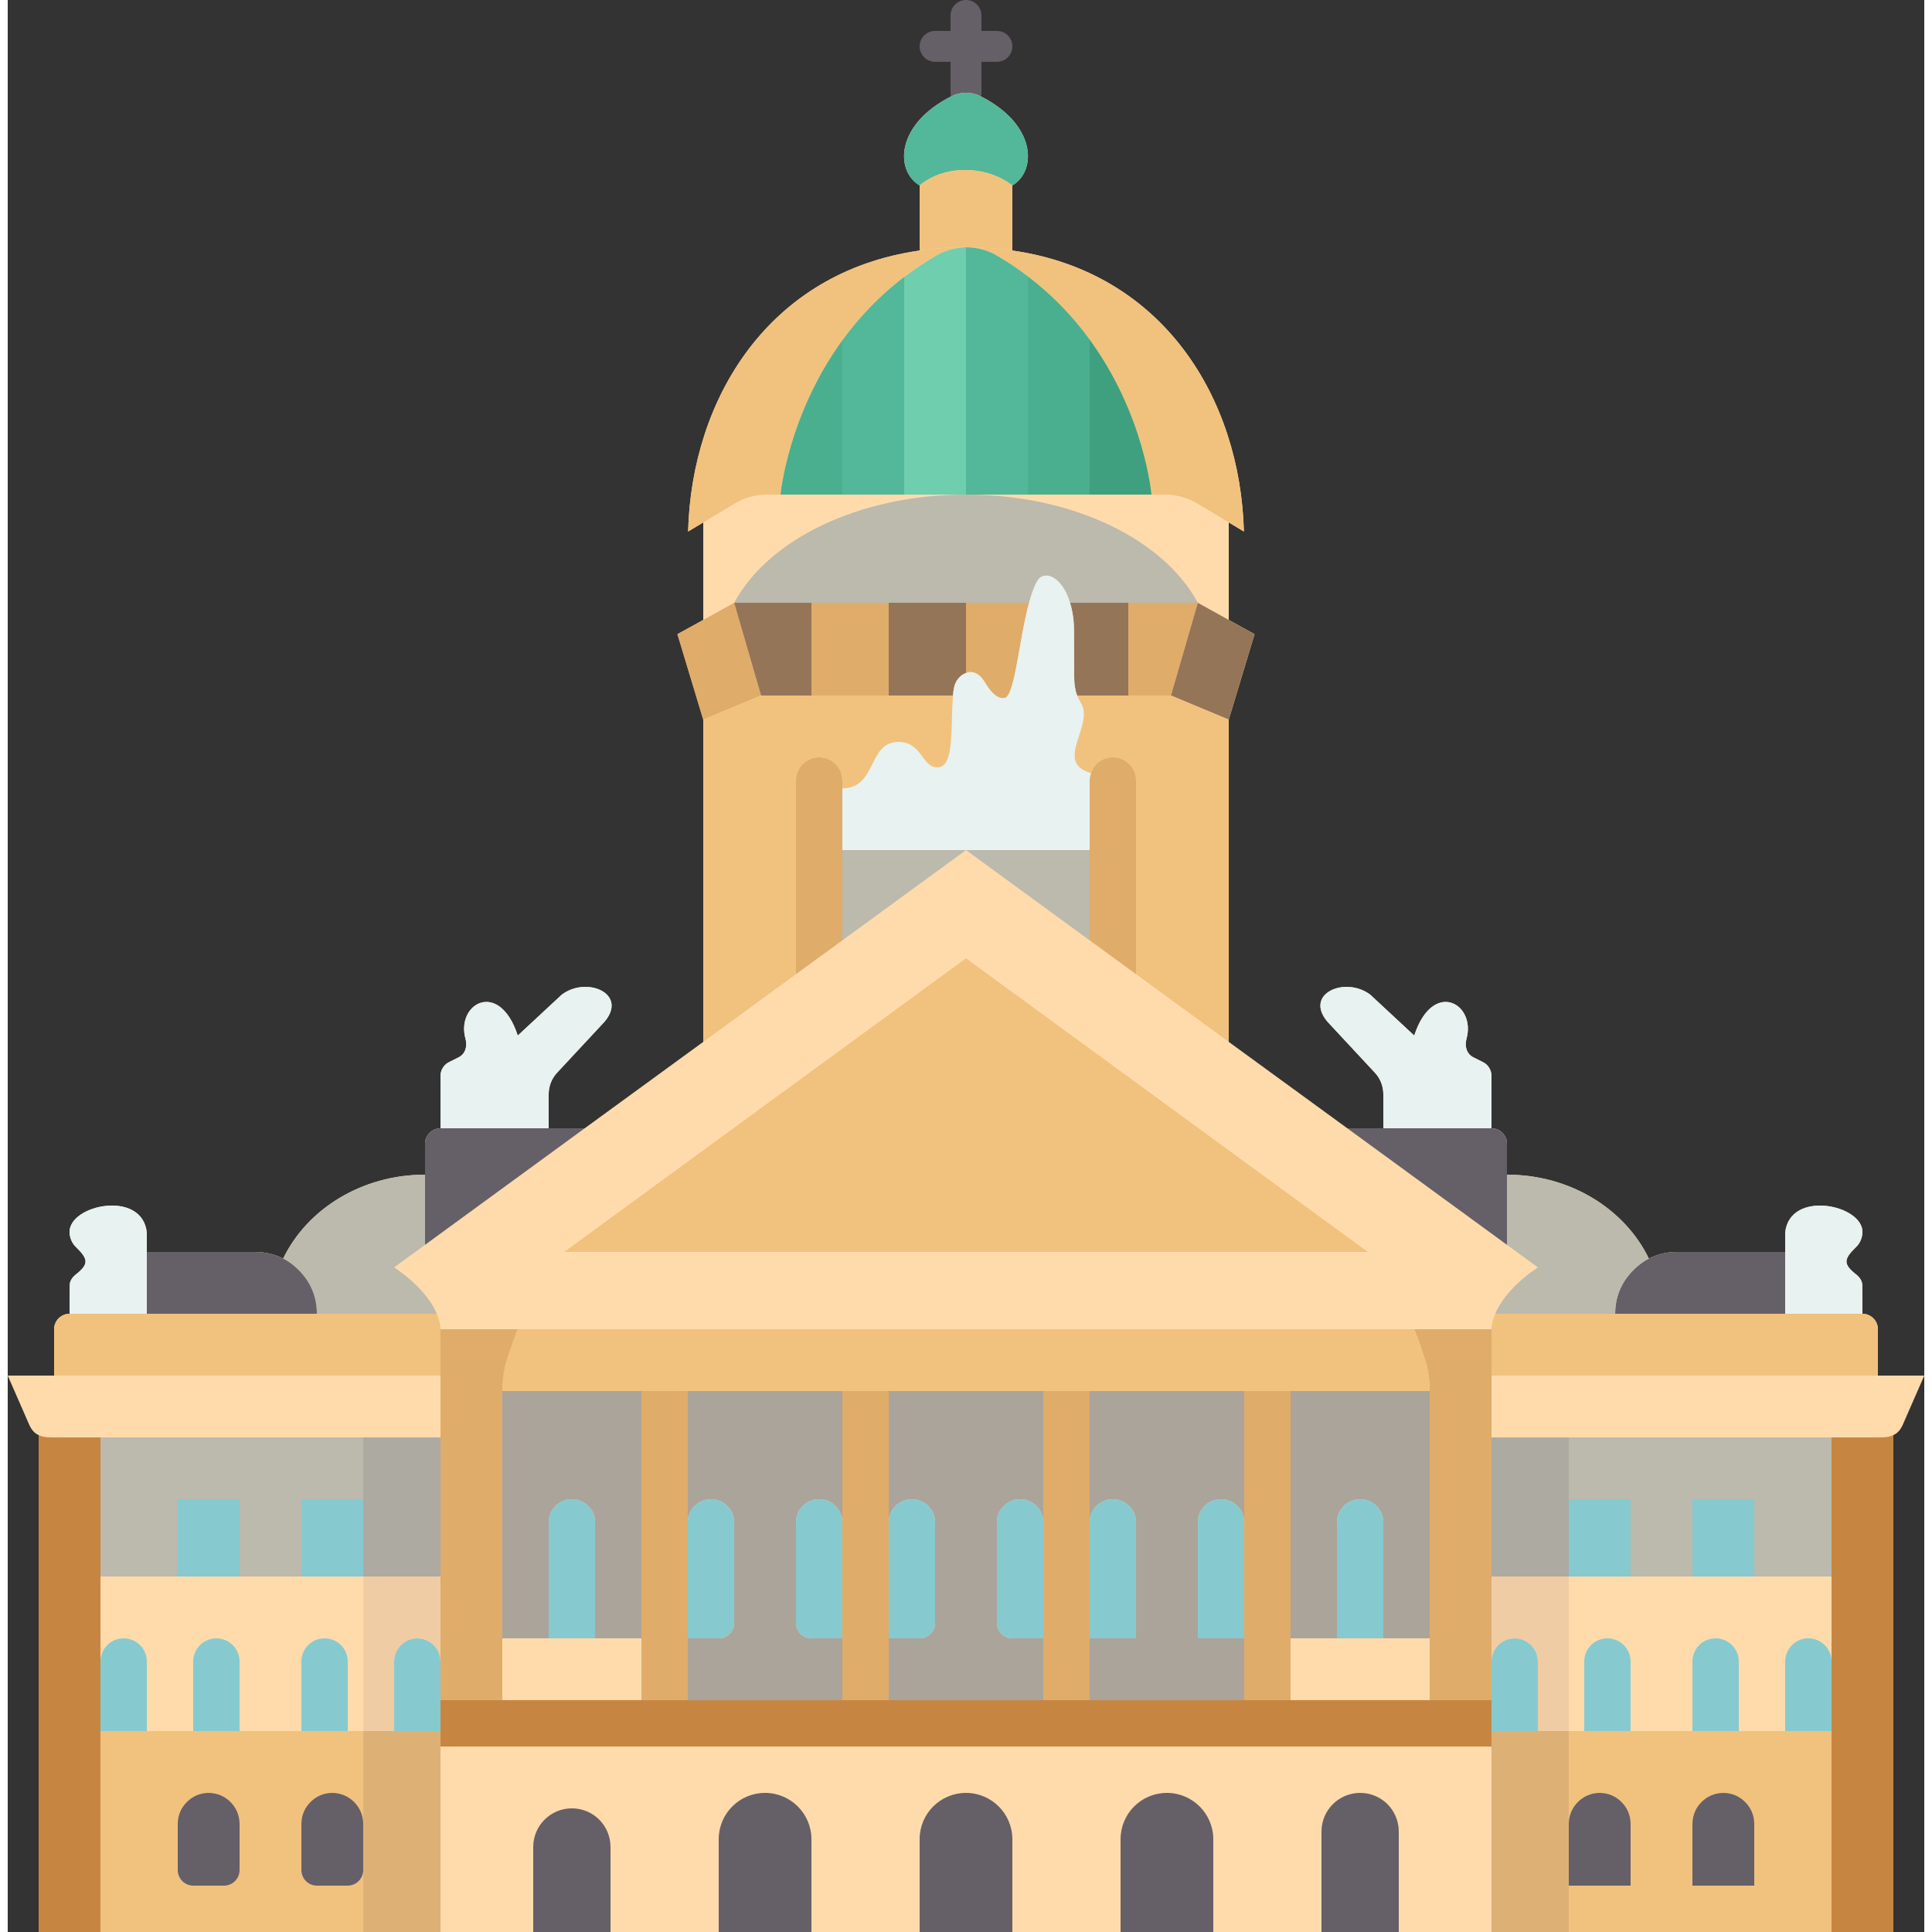 <svg xmlns="http://www.w3.org/2000/svg" id="Flat" height="512" viewBox="0 0 124 125" width="512"><rect x="0" y="0" width="124" height="125" fill="#333333" stroke="none"/><g><g id="XMLID_14_"><path d="m64 2h-1v-1c0-.552-.448-1-1-1s-1 .448-1 1v1h-1c-.552 0-1 .448-1 1s.448 1 1 1h1v2c0 .552.448 1 1 1s1-.448 1-1v-2h1c.552 0 1-.448 1-1s-.448-1-1-1z" fill="#655f68"></path><path d="m121 89v-3c0-.55-.45-1-1-1l-.01-1.84c0-.26-.15-.5-.37-.68-.87-.68-.85-1-.05-1.78.27-.25.41-.6.43-.94.09-1.82-4.72-2.82-5 0v1.24h-7c-.63 0-1.26.14-1.82.43-1.54-3.19-5.07-5.43-9.18-5.43v-2c0-.55-.45-1-1-1v-3.38c0-.38-.21-.73-.55-.9l-.62-.31c-.44-.22-.58-.72-.45-1.19.64-2.29-2.18-3.89-3.38-.22l-2.84-2.64c-1.61-1.23-4.33-.07-2.76 1.76l3.07 3.3c.34.37.53.86.53 1.37v2.21h-2.33l-7.67-5.59v-20.85l1.67-5.53-1.67-.92v-6.31l.98.59c-.23-8.61-5.22-16.79-14.98-18.18v-4.21c1.59-.94 1.58-3.96-2.09-5.79-.29-.14-.6-.21-.91-.21s-.62.07-.91.21c-3.67 1.83-3.68 4.85-2.09 5.79v4.21c-9.76 1.39-14.75 9.57-14.98 18.18l.98-.59v6.31l-1.67.92 1.67 5.53v20.85l-7.67 5.59h-2.33v-2.21c0-.51.19-1 .53-1.37l3.07-3.3c1.57-1.83-1.15-2.99-2.76-1.76l-2.84 2.64c-1.2-3.67-4.02-2.07-3.38.22.13.47-.01.97-.45 1.19l-.62.31c-.34.17-.55.52-.55.9v3.38c-.55 0-1 .45-1 1v2c-4.11 0-7.64 2.24-9.18 5.43-.56-.29-1.19-.43-1.82-.43h-7v-1.24c-.28-2.82-5.09-1.82-5 0 .02.34.16.69.43.94.8.78.82 1.1-.05 1.78-.22.18-.37.42-.37.68l-.01 1.84c-.55 0-1 .45-1 1v3h-3l1.4 3.2c.16.35.37.55.6.65v.01 32.14h4 22 6 5 7 6 7 6 7 6 7 5 6 22 4v-32.14-.01c.23-.1.44-.3.6-.65l1.4-3.2z" fill="#ffdbac"></path><g><g fill="#e0ac69"><path d="m77 39-1.74 6h-2.76v-6z"></path><path d="m66.07 39h.01c-.66 2.4-.92 6.17-1.62 6.17-.54.04-.96-.56-1.23-1.01-.38-.64-.84-.77-1.22-.62l-.01-.02v-4.52z"></path><path d="m52 39h5v6h-5z"></path><path d="m47 39 1.74 6-3.74 1.56-1.67-5.53 1.67-.92z"></path></g><path d="m80.67 41.03-1.67 5.53-3.74-1.56 1.74-6 2 1.11z" fill="#957557"></path><path d="m72.5 39v6h-3.3-.01c-.14-.37-.19-.78-.19-1.18l-.01-2.82c.01-.8-.09-1.47-.26-2h.01z" fill="#957557"></path><path d="m62 43.52.01.02c-.4.13-.72.55-.79.98-.03.15-.05.31-.06.48h-4.16v-6h5z" fill="#957557"></path><path d="m52 39v6h-3.26l-1.74-6z" fill="#957557"></path><path d="m122 92.86v32.14h-4v-13-4.5-5.5-9h3c.35 0 .7 0 1-.15z" fill="#c68642"></path><path d="m121 86v3h-25v-3s-.02-.39.24-1h7.76 11 5c.55 0 1 .45 1 1z" fill="#f1c27d"></path><path d="m115 79.76c.28-2.82 5.09-1.82 5 0-.02.34-.16.69-.43.94-.8.78-.82 1.1.05 1.78.22.18.37.42.37.68l.01 1.84h-5v-4z" fill="#e7f2f1"></path><path d="m118 112v13h-22v-12-1h3 3 3 4 3 3zm-5 10v-4c0-.55-.22-1.05-.59-1.41-.36-.37-.86-.59-1.41-.59-1.1 0-2 .9-2 2v4zm-8 0v-4c0-.55-.22-1.05-.59-1.41-.36-.37-.86-.59-1.41-.59-1.1 0-2 .9-2 2v4z" fill="#f1c27d"></path><path d="m118 107.5v4.5h-3v-4.5c0-.83.67-1.5 1.5-1.5s1.5.67 1.5 1.5z" fill="#86cacf"></path><path d="m118 93v9h-5v-5h-4v5h-4v-5h-4v5h-5v-9z" fill="#bcb9ad"></path><path d="m115 81v4h-11c0-1.53.78-2.54 1.55-3.16.2-.16.41-.3.63-.41.56-.29 1.19-.43 1.82-.43z" fill="#655f68"></path><path d="m113 118v4h-4v-4c0-1.1.9-2 2-2 .55 0 1.05.22 1.41.59.37.36.59.86.59 1.41z" fill="#655f68"></path><path d="m109 97h4v5h-4z" fill="#86cacf"></path><path d="m112 107.5v4.5h-3v-4.5c0-.83.67-1.5 1.5-1.5s1.5.67 1.5 1.5z" fill="#86cacf"></path><path d="m106.18 81.43c-.22.11-.43.25-.63.41-.77.62-1.55 1.63-1.55 3.16h-7.76c.32-.75 1.06-1.85 2.76-3l-2-1.46v-4.54c4.11 0 7.64 2.24 9.18 5.43z" fill="#bcb9ad"></path><path d="m105 118v4h-4v-4c0-1.1.9-2 2-2 .55 0 1.05.22 1.41.59.37.36.59.86.59 1.41z" fill="#655f68"></path><path d="m105 107.5v4.5h-3v-4.5c0-.83.67-1.5 1.5-1.5s1.5.67 1.5 1.5z" fill="#86cacf"></path><path d="m101 97h4v5h-4z" fill="#86cacf"></path><path d="m99 107.5v4.5h-3v-2-2.5c0-.83.67-1.5 1.5-1.5s1.5.67 1.5 1.5z" fill="#86cacf"></path><path d="m97 76v4.54l-10.33-7.54h2.33 7c.55 0 1 .45 1 1z" fill="#655f68"></path><path d="m96 112v1h-68v-1-2h4 9 3 10 3 10 3 10 3 9 4z" fill="#c68642"></path><path d="m96 107.5v2.5h-4v-4-16c0-.6-.09-1.33-.26-1.9-.18-.57-.44-1.35-.74-2.1h5v3 4 9z" fill="#e0ac69"></path><path d="m96 69.62v3.38h-7v-2.21c0-.51-.19-1-.53-1.37l-3.07-3.3c-1.57-1.83 1.15-2.99 2.76-1.76l2.84 2.64c1.2-3.67 4.02-2.07 3.38.22-.13.47.01.97.45 1.19l.62.31c.34.17.55.52.55.9z" fill="#e7f2f1"></path><path d="m92 90v16h-3v-7.5c0-.83-.67-1.5-1.5-1.5s-1.5.67-1.5 1.5v7.5h-3v-16z" fill="#aba49a"></path><path d="m92 90h-9-3-10-3-10-3-10-3-9c0-.6.09-1.33.26-1.9.18-.57.44-1.35.74-2.1h58c.3.75.56 1.53.74 2.1.17.57.26 1.3.26 1.9z" fill="#f1c27d"></path><path d="m90 118.5v6.5h-5v-6.5c0-1.38 1.12-2.5 2.5-2.5.69 0 1.32.28 1.77.73s.73 1.08.73 1.77z" fill="#655f68"></path><path d="m89 98.5v7.5h-3v-7.5c0-.83.67-1.5 1.5-1.5s1.5.67 1.5 1.5z" fill="#86cacf"></path><path d="m88 81h-52l26-19z" fill="#f1c27d"></path><path d="m83 106v4h-3v-4-7.5-8.5h3z" fill="#e0ac69"></path><path d="m80 106v4h-10v-4h3v-7.5c0-.83-.67-1.5-1.5-1.5s-1.5.67-1.5 1.5v-8.5h10v8.5c0-.83-.67-1.5-1.5-1.5s-1.5.67-1.5 1.5v7.5z" fill="#aba49a"></path><path d="m80 98.5v7.5h-3v-7.5c0-.83.67-1.5 1.5-1.5s1.5.67 1.5 1.5z" fill="#86cacf"></path><path d="m65 16.21c9.76 1.39 14.75 9.57 14.98 18.18l-.98-.59-2.05-1.23c-.62-.37-1.33-.57-2.06-.57h-.89s-.43-5.14-4-10.03c-1.04-1.43-2.35-2.84-4-4.09-.63-.49-1.31-.94-2.05-1.37-.58-.33-1.23-.5-1.89-.51 1.03 0 2.01.07 2.94.21z" fill="#f1c27d"></path><path d="m79 46.56v20.85l-6-4.38v-12.53c0-.83-.67-1.5-1.5-1.5-.67 0-1.23.43-1.41 1.03l-.09-.03c-2.31-.73.33-3.1-.58-4.53-.09-.15-.17-.31-.23-.47h.01 3.3 2.76z" fill="#f1c27d"></path><path d="m78 119v6h-6v-6c0-1.66 1.34-3 3-3 .83 0 1.58.34 2.12.88s.88 1.29.88 2.12z" fill="#655f68"></path><path d="m77 39h-4.5-3.76-.01c-.51-1.72-1.67-2.13-2.09-1.45-.22.35-.4.86-.56 1.45h-.01-4.07-5-5-5c2.2-4.08 8.04-7 15-7s12.8 2.92 15 7z" fill="#bcb9ad"></path><path d="m74 32h-4v-10.03c3.57 4.89 4 10.03 4 10.03z" fill="#3fa07f"></path><path d="m73 98.5v7.5h-3v-7.5c0-.83.67-1.5 1.5-1.5s1.5.67 1.5 1.5z" fill="#86cacf"></path><path d="m73 50.5v12.53l-3-2.19v-5.84-4.5c0-.16.03-.32.09-.47.18-.6.74-1.03 1.41-1.03.83 0 1.5.67 1.5 1.5z" fill="#e0ac69"></path><path d="m70 50 .09.03c-.06.15-.09.31-.09.47v4.5h-8-8v-4c2.25 0 1.62-3 3.63-3 1.53 0 1.52 1.65 2.52 1.65 1.14 0 .83-2.74 1.01-4.65.01-.17.03-.33.06-.48.07-.43.39-.85.79-.98.38-.15.84-.02 1.22.62.27.45.69 1.05 1.23 1.01.7 0 .96-3.77 1.62-6.17.16-.59.34-1.1.56-1.45.42-.68 1.58-.27 2.09 1.45.17.53.27 1.2.26 2l.01 2.82c0 .4.05.81.19 1.18.06.16.14.32.23.47.91 1.43-1.73 3.8.58 4.53z" fill="#e7f2f1"></path><path d="m70 106v4h-3v-4-7.5-8.5h3v8.5z" fill="#e0ac69"></path><path d="m70 55v5.84l-8-5.84z" fill="#bcb9ad"></path><path d="m70 21.97v10.03h-4v-14.12c1.65 1.25 2.96 2.66 4 4.09z" fill="#4aaf8f"></path><path d="m67 106v4h-10v-4h2c.55 0 1-.45 1-1v-6.5c0-.83-.67-1.5-1.5-1.5s-1.5.67-1.5 1.5v-8.5h10v8.5c0-.83-.67-1.5-1.5-1.5s-1.5.67-1.5 1.5v6.5c0 .55.45 1 1 1z" fill="#aba49a"></path><path d="m67 98.5v7.5h-2c-.55 0-1-.45-1-1v-6.5c0-.83.67-1.5 1.5-1.5s1.5.67 1.5 1.5z" fill="#86cacf"></path><path d="m66 17.88v14.12h-4v-16h.06c.66.01 1.31.18 1.89.51.74.43 1.42.88 2.05 1.37z" fill="#53b79a"></path><path d="m62.91 6.21c3.67 1.83 3.68 4.85 2.09 5.79-1.72-1.33-4.41-1.34-6 0-1.59-.94-1.58-3.96 2.09-5.79.29-.14.6-.21.91-.21s.62.07.91.21z" fill="#53b79a"></path><path d="m65 119v6h-6v-6c0-1.66 1.34-3 3-3 .83 0 1.58.34 2.12.88s.88 1.29.88 2.12z" fill="#655f68"></path><path d="m65 12v4.21c-.93-.14-1.91-.21-2.94-.21-.02 0-.04 0-.06 0-1.05 0-2.05.07-3 .21v-4.21c1.59-1.34 4.28-1.33 6 0z" fill="#f1c27d"></path><path d="m62 16v16h-4v-14.08c.65-.5 1.35-.97 2.1-1.41.59-.33 1.24-.5 1.9-.51z" fill="#6fceae"></path><path d="m62 55-8 5.84v-5.84z" fill="#bcb9ad"></path><path d="m57 45h4.16c-.18 1.91.13 4.65-1.01 4.65-1 0-.99-1.65-2.52-1.65-2.01 0-1.38 3-3.63 3v-.5c0-.83-.67-1.5-1.5-1.5s-1.5.67-1.5 1.5v12.53l-6 4.38v-20.85l3.74-1.56h3.26z" fill="#f1c27d"></path><path d="m59 16.21c.95-.14 1.95-.21 3-.21-.66.01-1.31.18-1.9.51-.75.44-1.45.91-2.1 1.41-1.65 1.25-2.96 2.67-4.01 4.11-3.53 4.87-3.99 9.97-3.99 9.97h-.89c-.73 0-1.44.2-2.06.57l-2.05 1.23-.98.59c.23-8.61 5.22-16.79 14.98-18.18z" fill="#f1c27d"></path><path d="m60 98.5v6.5c0 .55-.45 1-1 1h-2v-7.5c0-.83.67-1.5 1.5-1.5s1.5.67 1.5 1.5z" fill="#86cacf"></path><path d="m58 17.92v14.08h-4v-9.97h-.01c1.05-1.44 2.36-2.86 4.01-4.11z" fill="#53b79a"></path><path d="m57 106v4h-3v-4-7.5-8.5h3v8.5z" fill="#e0ac69"></path><path d="m54 106v4h-10v-4h2c.55 0 1-.45 1-1v-6.5c0-.83-.67-1.5-1.5-1.5s-1.5.67-1.5 1.5v-8.5h10v8.5c0-.83-.67-1.5-1.5-1.5s-1.5.67-1.5 1.5v6.5c0 .55.45 1 1 1z" fill="#aba49a"></path><path d="m54 98.5v7.5h-2c-.55 0-1-.45-1-1v-6.5c0-.83.67-1.5 1.5-1.5s1.5.67 1.5 1.5z" fill="#86cacf"></path><path d="m54 55v5.84l-3 2.19v-12.53c0-.83.67-1.5 1.5-1.5s1.5.67 1.5 1.5v.5z" fill="#e0ac69"></path><path d="m54 22.03v9.97h-4s.46-5.1 3.99-9.97z" fill="#4aaf8f"></path><path d="m52 119v6h-6v-6c0-1.66 1.34-3 3-3 .83 0 1.58.34 2.12.88s.88 1.29.88 2.12z" fill="#655f68"></path><path d="m47 98.5v6.5c0 .55-.45 1-1 1h-2v-7.5c0-.83.67-1.5 1.5-1.5s1.5.67 1.5 1.5z" fill="#86cacf"></path><path d="m44 106v4h-3v-4-16h3v8.5z" fill="#e0ac69"></path><path d="m41 90v16h-3v-7.5c0-.83-.67-1.5-1.5-1.5s-1.5.67-1.5 1.5v7.5h-3v-16z" fill="#aba49a"></path><path d="m39 119.5v5.5h-5v-5.5c0-1.38 1.12-2.5 2.5-2.5.69 0 1.32.28 1.77.73s.73 1.08.73 1.77z" fill="#655f68"></path><path d="m35.84 64.36c1.61-1.23 4.33-.07 2.76 1.76l-3.07 3.3c-.34.37-.53.86-.53 1.37v2.21h-7v-3.38c0-.38.21-.73.55-.9l.62-.31c.44-.22.58-.72.45-1.19-.64-2.29 2.18-3.89 3.38-.22z" fill="#e7f2f1"></path><path d="m38 98.5v7.5h-3v-7.5c0-.83.67-1.5 1.5-1.5s1.5.67 1.5 1.5z" fill="#86cacf"></path><path d="m37.33 73-10.33 7.54v-4.54-2c0-.55.45-1 1-1h7z" fill="#655f68"></path><path d="m28 86h5c-.3.75-.56 1.53-.74 2.1-.17.57-.26 1.3-.26 1.9v16 4h-4v-2.5-5.5-9-4z" fill="#e0ac69"></path><path d="m28 113v12h-22v-13h3 3 3 4 3 3 3zm-5 8v-3c0-1.1-.9-2-2-2-.55 0-1.05.22-1.41.59-.37.36-.59.86-.59 1.41v3c0 .55.45 1 1 1h2c.55 0 1-.45 1-1zm-8 0v-3c0-1.1-.9-2-2-2-.55 0-1.05.22-1.41.59-.37.36-.59.86-.59 1.41v3c0 .55.45 1 1 1h2c.55 0 1-.45 1-1z" fill="#f1c27d"></path><path d="m28 110v2h-3v-4.5c0-.83.67-1.5 1.5-1.5s1.5.67 1.5 1.5z" fill="#86cacf"></path><path d="m28 93v9h-5v-5h-4v5h-4v-5h-4v5h-5v-9z" fill="#bcb9ad"></path><path d="m28 86v3h-25v-3c0-.55.45-1 1-1h5 11 7.76c.26.61.24 1 .24 1z" fill="#f1c27d"></path><path d="m27.76 85h-7.76c0-1.53-.78-2.54-1.55-3.16-.2-.16-.41-.3-.63-.41 1.54-3.19 5.07-5.43 9.18-5.43v4.54l-2 1.46c1.7 1.15 2.44 2.25 2.76 3z" fill="#bcb9ad"></path><path d="m23 118v3c0 .55-.45 1-1 1h-2c-.55 0-1-.45-1-1v-3c0-.55.22-1.05.59-1.41.36-.37.86-.59 1.41-.59 1.1 0 2 .9 2 2z" fill="#655f68"></path><path d="m19 97h4v5h-4z" fill="#86cacf"></path><path d="m22 107.5v4.5h-3v-4.5c0-.83.67-1.5 1.5-1.5s1.5.67 1.5 1.5z" fill="#86cacf"></path><path d="m20 85h-11v-4h7c.63 0 1.26.14 1.82.43.22.11.43.25.63.41.77.62 1.55 1.63 1.55 3.16z" fill="#655f68"></path><path d="m15 118v3c0 .55-.45 1-1 1h-2c-.55 0-1-.45-1-1v-3c0-.55.22-1.05.59-1.41.36-.37.86-.59 1.41-.59 1.1 0 2 .9 2 2z" fill="#655f68"></path><path d="m15 107.5v4.5h-3v-4.5c0-.83.67-1.5 1.5-1.5s1.5.67 1.5 1.5z" fill="#86cacf"></path><path d="m11 97h4v5h-4z" fill="#86cacf"></path><path d="m9 107.5v4.5h-3v-4.5c0-.83.67-1.5 1.5-1.5s1.5.67 1.5 1.5z" fill="#86cacf"></path><path d="m9 81v4h-5l.01-1.84c0-.26.15-.5.37-.68.87-.68.85-1 .05-1.78-.27-.25-.41-.6-.43-.94-.09-1.82 4.72-2.82 5 0z" fill="#e7f2f1"></path><path d="m6 112v13h-4v-32.14-.01c.3.15.65.15 1 .15h3v9 5.5z" fill="#c68642"></path></g><g id="XMLID_39_"><g><path d="m101 124.98v.02h-5v-12-1h3 2v6 4z" fill="#ddb176"></path><path d="m101 97v5h-5v-9h5z" fill="#adaaa1"></path><path d="m101 102v10h-2v-4.5c0-.83-.67-1.5-1.5-1.5s-1.5.67-1.5 1.5v-5.5z" fill="#efcca3"></path><path d="m28 93v9h-5v-5-4z" fill="#adaaa1"></path><path d="m25 107.5v4.5h-2v-10h5v5.5c0-.83-.67-1.5-1.5-1.5s-1.5.67-1.5 1.5z" fill="#efcca3"></path><path d="m28 113v12h-5v-4-3-6h2 3z" fill="#ddb176"></path></g></g></g></g></svg>